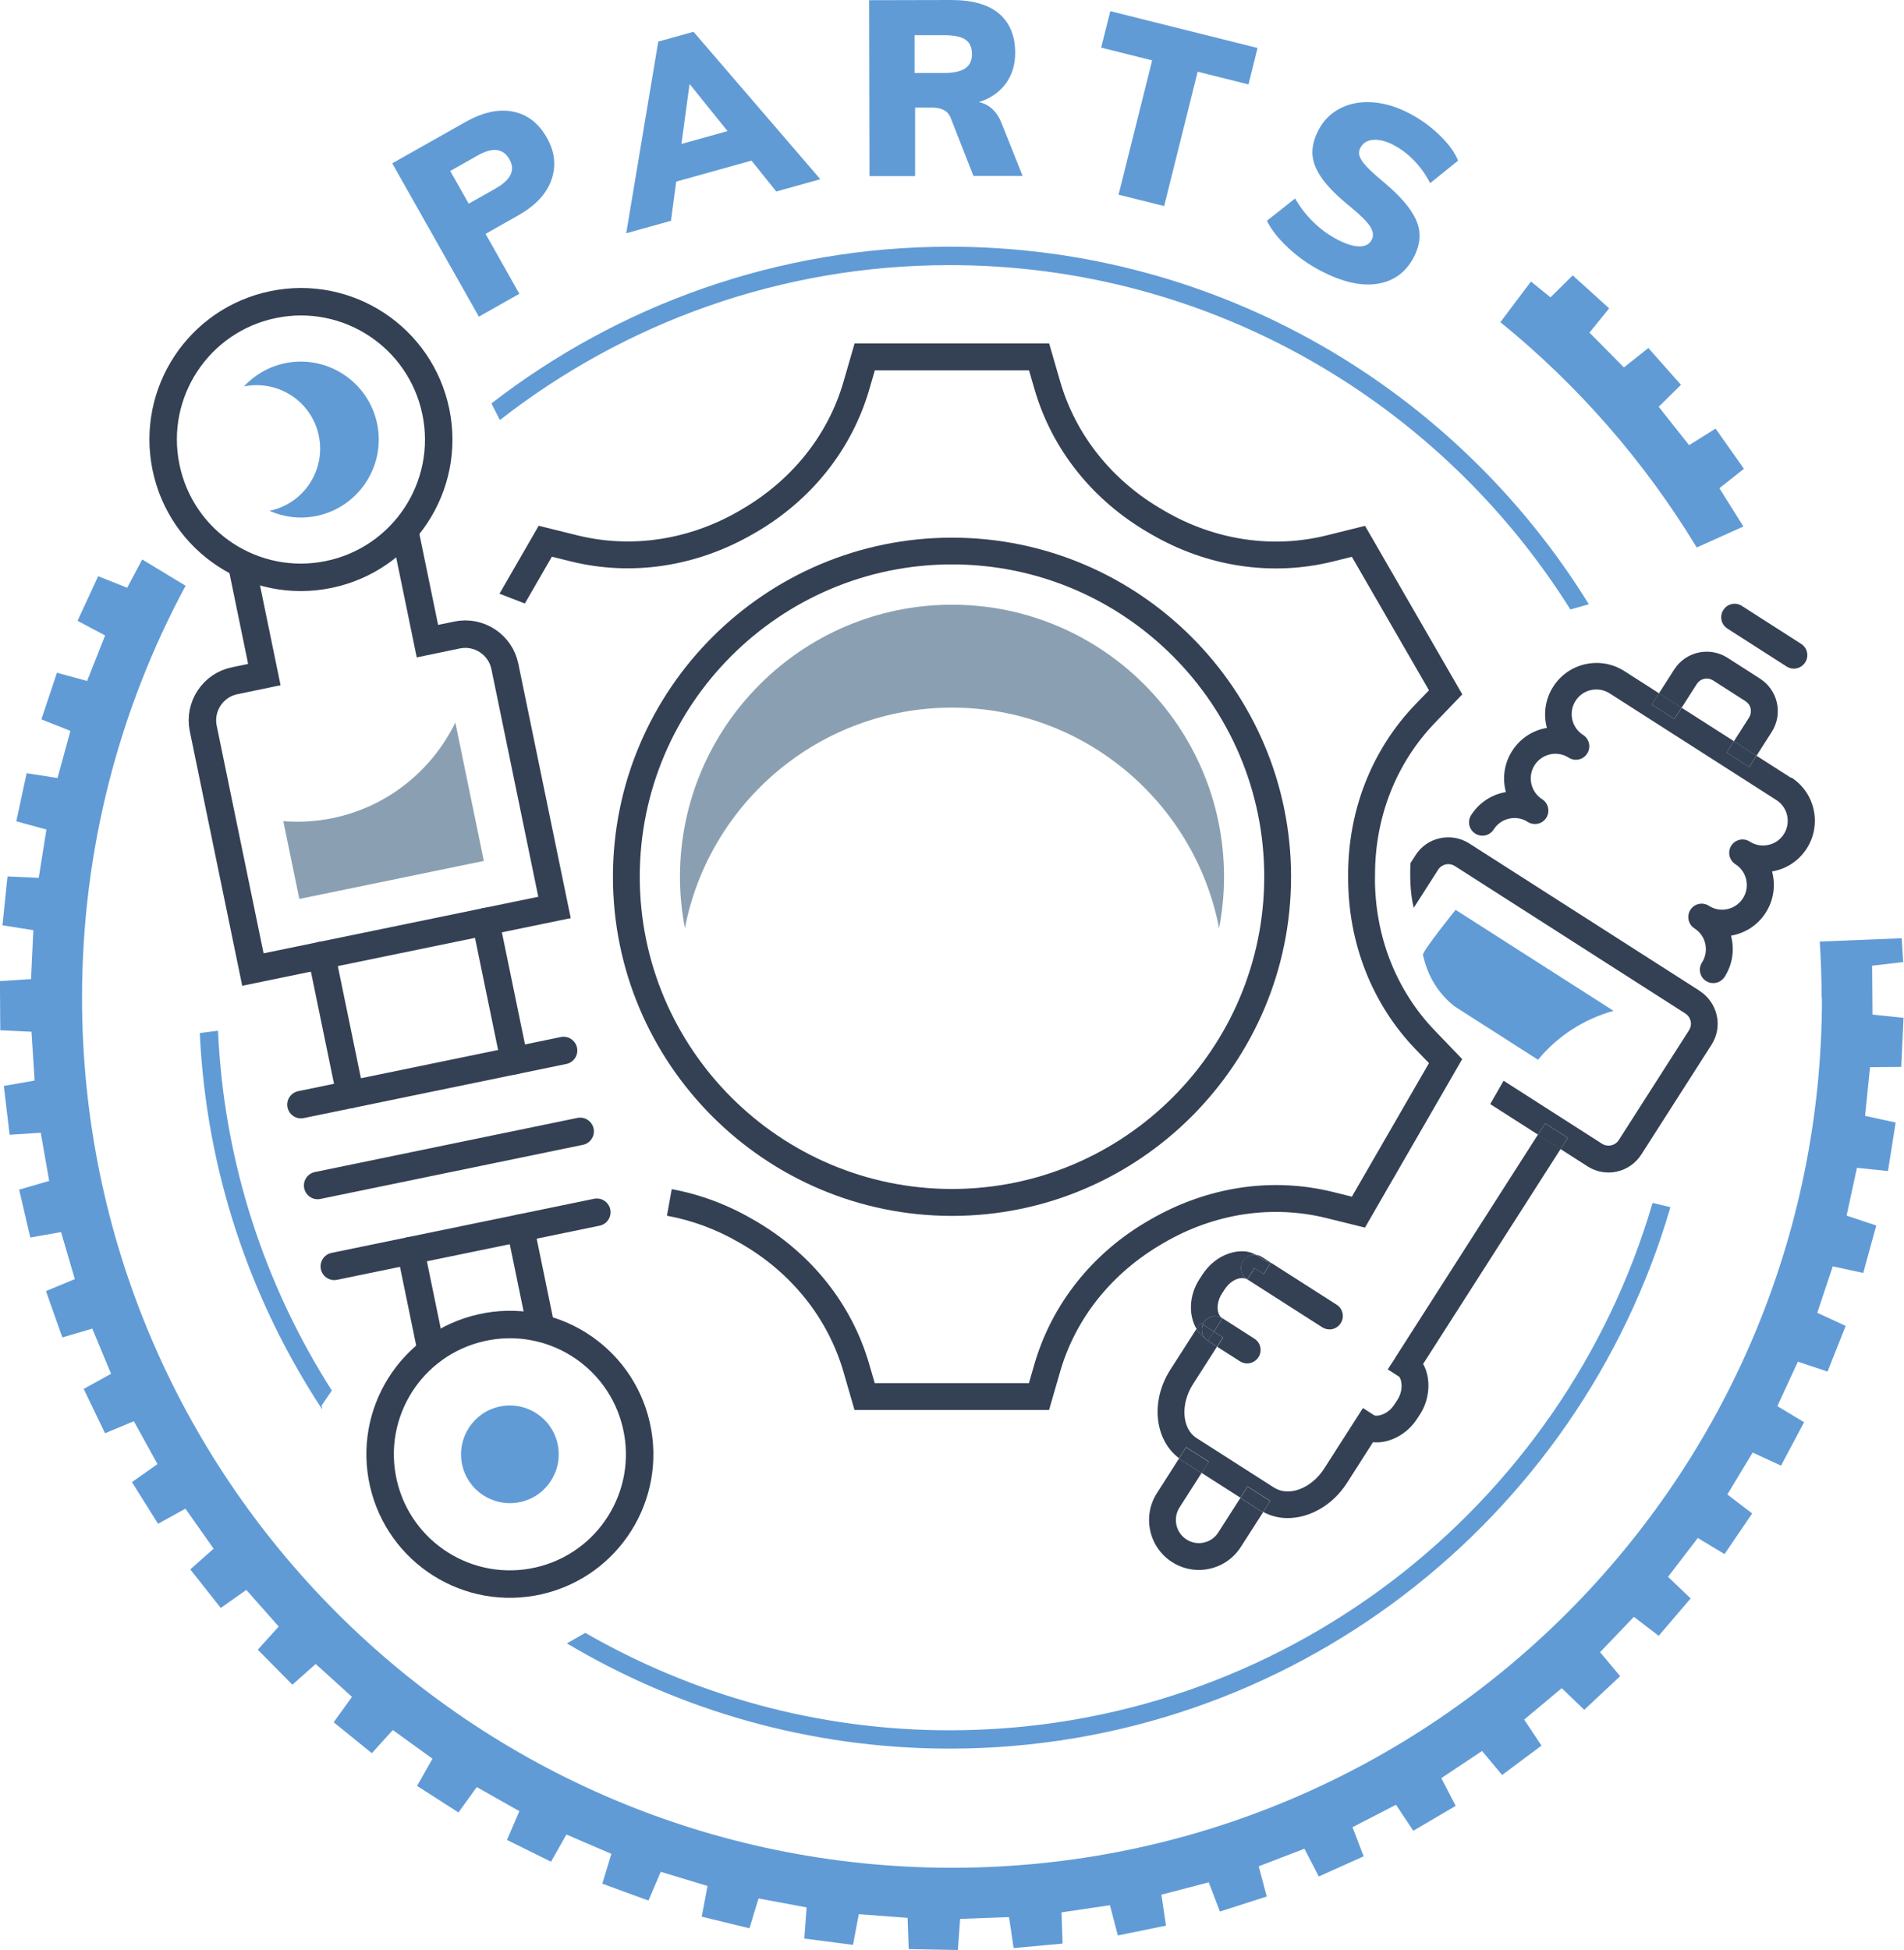 <?xml version="1.0" encoding="UTF-8"?> <svg xmlns="http://www.w3.org/2000/svg" viewBox="0 0 207.94 212.93"><defs><style>.d,.e{stroke:#344154;stroke-miterlimit:10;stroke-width:3px;}.d,.e,.f{fill:none;}.g{fill:#619bd6;}.e{stroke-linecap:round;}.h{fill:#344154;}.i{fill:#8aa0b2;}</style></defs><g id="a"></g><g id="b"><g id="c"><g><path class="f" d="M103.97,129.84c18.81,0,34.1-15.3,34.1-34.1s-15.3-34.1-34.1-34.1-34.1,15.3-34.1,34.1,15.3,34.1,34.1,34.1Zm-29.71-34.1c0-16.38,13.33-29.71,29.71-29.71s29.71,13.33,29.71,29.71c0,1.92-.19,3.8-.54,5.62-2.63-13.7-14.71-24.09-29.17-24.09s-26.53,10.39-29.17,24.09c-.35-1.82-.54-3.7-.54-5.62Z"></path><path class="h" d="M103.97,132.77c20.42,0,37.03-16.61,37.03-37.03s-16.61-37.03-37.03-37.03-37.03,16.61-37.03,37.03,16.61,37.03,37.03,37.03Zm0-71.14c18.81,0,34.1,15.3,34.1,34.1s-15.3,34.1-34.1,34.1-34.1-15.3-34.1-34.1,15.3-34.1,34.1-34.1Z"></path><path class="i" d="M103.97,77.27c14.46,0,26.53,10.39,29.17,24.09,.35-1.82,.54-3.7,.54-5.62,0-16.38-13.33-29.71-29.71-29.71s-29.71,13.33-29.71,29.71c0,1.92,.19,3.8,.54,5.62,2.63-13.7,14.71-24.09,29.17-24.09Z"></path><path class="h" d="M150.17,95.83v-.25c-.02-6.33,2.3-12.24,6.54-16.65l2.99-3.11-10.62-18.4-4.19,1.04c-5.93,1.47-12.21,.53-17.69-2.66l-.2-.12c-5.54-3.18-9.52-8.17-11.22-14.03l-1.2-4.15h-21.25l-1.2,4.15c-1.69,5.87-5.67,10.84-11.27,14.06l-.1,.06c-5.51,3.2-11.81,4.15-17.73,2.68l-4.2-1.04-4.28,7.42,2.77,1.07,2.95-5.11,2.06,.51c6.67,1.65,13.74,.59,19.98-3.03l.09-.05c6.19-3.55,10.64-9.14,12.55-15.74l.59-2.04h16.84l.59,2.03c1.9,6.6,6.37,12.2,12.57,15.76l.19,.11c6.14,3.57,13.19,4.62,19.86,2.97l2.05-.51,8.42,14.58-1.47,1.52c-4.77,4.95-7.38,11.59-7.36,18.7v.2c-.01,7.16,2.6,13.82,7.36,18.77l1.47,1.52-8.42,14.58-2.06-.51c-6.67-1.65-13.74-.59-19.98,3.03l-.09,.05c-6.19,3.55-10.64,9.15-12.55,15.75l-.59,2.04h-16.84l-.59-2.03c-1.9-6.6-6.37-12.2-12.57-15.76l-.19-.11c-2.79-1.62-5.77-2.72-8.82-3.28l-.52,2.9c2.71,.5,5.37,1.47,7.85,2.91l.21,.12c5.54,3.18,9.52,8.17,11.22,14.03l1.2,4.15h21.25l1.2-4.15c1.69-5.87,5.67-10.84,11.27-14.06l.1-.06c5.51-3.2,11.8-4.15,17.73-2.68l4.2,1.04,10.62-18.4-2.99-3.11c-4.23-4.4-6.56-10.34-6.54-16.71Z"></path></g><g><path class="d" d="M47.6,44.96c-1.68-8.14-9.63-13.38-17.77-11.7-8.14,1.68-13.38,9.63-11.7,17.77,1.68,8.14,9.63,13.38,17.77,11.7,8.14-1.68,13.38-9.63,11.7-17.77Z"></path><circle class="e" cx="55.68" cy="158.81" r="14.17" transform="translate(-33.77 16.26) rotate(-12.79)"></circle><path class="g" d="M60.91,157.73c-.59-2.88-3.41-4.74-6.3-4.15-2.88,.59-4.74,3.41-4.15,6.3,.59,2.88,3.41,4.74,6.3,4.15,2.89-.59,4.74-3.41,4.15-6.3Z"></path><path class="g" d="M31.14,39.66c-1.8,.37-3.34,1.29-4.51,2.54,3.75-.77,7.42,1.64,8.19,5.39,.77,3.75-1.64,7.42-5.39,8.19,1.56,.69,3.35,.93,5.14,.56,4.6-.95,7.57-5.46,6.62-10.06-.95-4.6-5.46-7.57-10.06-6.62Z"></path><path class="d" d="M26.39,61.61l2.48,12.05-3.23,.67c-2.4,.49-3.94,2.84-3.44,5.23l5.42,26.31h0l32.94-6.78-5.42-26.31c-.49-2.4-2.84-3.94-5.23-3.44l-3.23,.67-2.48-12.05"></path><line class="e" x1="35.12" y1="104.32" x2="38.25" y2="119.51"></line><line class="e" x1="53.04" y1="100.63" x2="56.17" y2="115.82"></line><line class="e" x1="44.85" y1="136.56" x2="47.1" y2="147.49"></line><line class="e" x1="56.84" y1="134.09" x2="59.09" y2="145.02"></line><g><line class="e" x1="32.87" y1="120.62" x2="61.55" y2="114.71"></line><line class="e" x1="34.69" y1="129.45" x2="63.36" y2="123.54"></line><line class="e" x1="36.51" y1="138.28" x2="65.18" y2="132.37"></line></g><path class="i" d="M36.3,89.34c-1.81,.37-3.6,.46-5.36,.33l1.75,8.49,20.15-4.15-3.11-15.11c-2.54,5.18-7.34,9.19-13.43,10.44Z"></path></g><g><path class="f" d="M191.19,77.37c-.07-.34-.27-.62-.56-.81l-3.54-2.27c-.29-.19-.63-.25-.97-.17-.33,.07-.62,.27-.81,.56l-1.66,2.6,5.71,3.65,1.66-2.6c.19-.29,.25-.63,.17-.97Z"></path><path class="f" d="M129.58,168.1c.57,.36,1.24,.48,1.89,.34,.66-.14,1.22-.54,1.58-1.1l2.41-3.77-4.24-2.71-2.41,3.77c-.75,1.17-.4,2.73,.77,3.48Z"></path><path class="f" d="M138.79,137.88h0l7.18,4.59c.68,.44,.88,1.34,.44,2.02-.28,.44-.75,.68-1.24,.68-.27,0-.54-.07-.79-.23l-8.18-5.23c-.38-.24-.84-.14-1.09-.06-.52,.18-1.02,.59-1.37,1.13l-.32,.49c-.64,1-.61,2.25,.06,2.68l3.49,2.23c.68,.44,.88,1.34,.44,2.02-.28,.44-.75,.68-1.24,.68-.27,0-.54-.07-.79-.23l-2.49-1.59-2.63,4.11c-1.38,2.16-1.2,4.84,.4,5.87l8.46,5.41c1.62,1.04,4.09,.1,5.49-2.1l4.22-6.59,1.23,.79c.25,.16,1.46-.03,2.22-1.2l.32-.49c.73-1.14,.41-2.34,.17-2.53l-1.23-.79,.8-1.23,15.61-24.4-5.22-3.34-11.55,20.14s-5.76-1.41-12.4-2.82Z"></path><path class="h" d="M185.63,108.2l-25.17-16.1c-.96-.61-2.09-.81-3.2-.57-1.11,.24-2.06,.9-2.67,1.86l-.55,.86c-.06,1.33-.05,3.27,.36,4.88l2.66-4.16c.19-.3,.49-.5,.83-.58,.34-.08,.7-.01,1,.18l25.17,16.1c.3,.19,.5,.49,.58,.83,.08,.35,.01,.7-.18,1l-7.67,11.99c-.19,.3-.49,.5-.83,.58-.35,.07-.7,.01-1-.18l-10.75-6.88-1.46,2.55,5.22,3.34,.79-1.23,2.47,1.58-.79,1.23,2.94,1.88c.69,.44,1.48,.67,2.28,.67,.31,0,.61-.03,.92-.1,1.11-.24,2.06-.91,2.67-1.86l7.67-11.99c.61-.96,.82-2.1,.57-3.2s-.91-2.06-1.86-2.67Z"></path><path class="h" d="M145.18,145.17c.48,0,.96-.24,1.24-.68,.44-.68,.24-1.59-.44-2.02l-7.18-4.59-.79,1.23-1-.64-.79,1.23,8.18,5.23c.25,.16,.52,.23,.79,.23Z"></path><path class="h" d="M136.2,148.88c.48,0,.96-.24,1.24-.68,.44-.68,.24-1.59-.44-2.02l-3.49-2.23-.93,1.46,1,.64-.65,1.01,2.49,1.59c.25,.16,.52,.23,.79,.23Z"></path><rect class="h" x="138.79" y="137.88" width="0" height="0"></rect><path class="h" d="M131.36,144.63c.03-.08,.07-.16,.12-.24,.44-.68,1.34-.88,2.02-.44-.67-.43-.7-1.68-.06-2.68l.32-.49c.35-.54,.85-.95,1.37-1.13,.24-.08,.71-.18,1.09,.06-.68-.44-.88-1.34-.44-2.02,.31-.48,.85-.72,1.38-.66-.27-.16-.58-.3-1.05-.37-.62-.07-1.27,0-1.91,.22-1.16,.39-2.19,1.22-2.9,2.33l-.32,.49c-1.14,1.79-1.19,3.92-.29,5.44l.42-.66,.26,.16Z"></path><path class="h" d="M138,139.11l.79-1.23h0c-.81-.17-1.13-.55-1.64-.86-.53-.05-1.08,.18-1.38,.66-.44,.68-.24,1.59,.44,2.02l.79-1.23,1,.64Z"></path><path class="h" d="M133.5,143.95c-.68-.44-1.59-.24-2.02,.44-.05,.08-.09,.16-.12,.24l1.21,.78,.93-1.46Z"></path><path class="h" d="M152.36,148.3l-.8,1.23,1.23,.79c.24,.19,.56,1.4-.17,2.53l-.32,.49c-.75,1.18-1.96,1.36-2.22,1.2l-1.23-.79-4.22,6.59c-1.4,2.2-3.87,3.13-5.49,2.1l-8.46-5.41c-1.6-1.02-1.78-3.71-.4-5.87l2.63-4.11-1-.64c-.09-.06-.18-.13-.25-.21-.4-.31-.74-.66-.99-1.09l-2.86,4.46c-2.18,3.41-1.73,7.64,.95,9.66l.78-1.21,2.47,1.58-.79,1.23,4.24,2.71,.79-1.23,2.47,1.58-.77,1.21c.83,.44,1.74,.67,2.67,.67,2.4,0,4.93-1.4,6.5-3.86l2.83-4.43c1.71,.18,3.7-.81,4.83-2.58l.32-.49c1.11-1.74,1.17-3.99,.32-5.47l15.02-23.48-2.47-1.58-15.61,24.4Z"></path><rect class="h" x="168.86" y="122.6" width="1.47" height="2.93" transform="translate(-26.31 200.08) rotate(-57.39)"></rect><rect class="h" x="132.14" y="145.64" width="1.2" height="1.19" transform="translate(-61.98 179.23) rotate(-57.39)"></rect><path class="h" d="M131.92,146.42c-.09-.06-.16-.14-.25-.21,.07,.08,.16,.15,.25,.21Z"></path><path class="h" d="M131.67,146.21c-.41-.41-.54-1.04-.31-1.58l-.26-.16-.42,.66c.25,.42,.59,.78,.99,1.09Z"></path><path class="h" d="M131.36,144.63c-.22,.54-.1,1.17,.31,1.58,.09,.07,.16,.15,.25,.21l.65-1.01-1.21-.78Z"></path><path class="h" d="M135.46,163.57l-2.41,3.77c-.36,.57-.92,.96-1.58,1.1-.66,.15-1.33,.02-1.89-.34-1.17-.75-1.51-2.31-.77-3.48l2.41-3.77-2.11-1.35c-.12-.08-.23-.17-.34-.25l-2.42,3.79c-1.62,2.53-.88,5.91,1.65,7.53,.89,.57,1.9,.86,2.92,.86,.39,0,.79-.04,1.18-.13,1.42-.31,2.63-1.16,3.42-2.39l2.43-3.79c-.13-.07-.25-.12-.37-.2l-2.11-1.35Z"></path><path class="h" d="M136.25,162.33l-.79,1.23,2.11,1.35c.12,.08,.25,.14,.37,.2l.77-1.21-2.47-1.58Z"></path><path class="h" d="M131.22,160.85l.79-1.23-2.47-1.58-.78,1.21c.11,.09,.22,.17,.34,.25l2.11,1.35Z"></path><path class="h" d="M185.31,74.69c.19-.29,.47-.49,.81-.56,.33-.08,.68-.01,.97,.17l3.54,2.27c.29,.19,.49,.47,.56,.81,.07,.33,.01,.68-.17,.97l-1.66,2.6,2.47,1.58,1.66-2.6c.61-.95,.81-2.08,.57-3.18-.24-1.1-.9-2.04-1.85-2.65l-3.54-2.27c-.95-.61-2.08-.81-3.18-.57-1.1,.24-2.04,.9-2.65,1.85l-1.66,2.6,2.47,1.58,1.66-2.6Z"></path><path class="h" d="M195.61,84.94l-3.78-2.42-.79,1.23-2.47-1.58,.79-1.24-5.71-3.65-.79,1.23-2.47-1.58,.79-1.23-3.78-2.42c-1.27-.81-2.77-1.08-4.24-.76-1.47,.32-2.72,1.2-3.53,2.46-.89,1.39-1.09,3.02-.69,4.5-.09,.02-.18,.03-.26,.05-1.47,.32-2.72,1.2-3.53,2.46-.89,1.39-1.09,3.02-.69,4.5-.09,.02-.18,.03-.26,.05-1.47,.32-2.72,1.2-3.53,2.46-.44,.68-.24,1.59,.44,2.02,.68,.44,1.59,.24,2.02-.45,.39-.61,.99-1.03,1.69-1.18,.71-.16,1.43-.03,2.03,.36,.68,.43,1.59,.24,2.02-.45,.16-.24,.23-.52,.23-.79,0-.48-.24-.96-.68-1.24-1.25-.8-1.62-2.47-.82-3.72,.8-1.25,2.47-1.62,3.72-.82,.68,.44,1.59,.24,2.02-.45,.16-.24,.23-.52,.23-.79,0-.48-.24-.96-.68-1.24-1.25-.8-1.62-2.47-.82-3.72,.39-.61,.99-1.03,1.69-1.18,.71-.15,1.43-.03,2.03,.36l18.21,11.65c1.25,.8,1.62,2.47,.82,3.72-.39,.61-.99,1.03-1.69,1.18-.71,.15-1.43,.03-2.03-.36-.68-.44-1.59-.24-2.02,.44-.16,.24-.23,.52-.23,.79,0,.48,.24,.96,.68,1.24,1.25,.8,1.62,2.47,.82,3.72-.8,1.25-2.47,1.62-3.72,.82-.68-.44-1.59-.24-2.02,.44-.16,.24-.23,.52-.23,.79,0,.48,.24,.96,.68,1.24,.61,.39,1.03,.99,1.18,1.69s.03,1.42-.36,2.03c-.44,.68-.24,1.59,.44,2.02,.24,.16,.52,.23,.79,.23,.48,0,.95-.24,1.24-.68,.81-1.27,1.08-2.77,.76-4.24-.02-.09-.04-.17-.06-.26,1.51-.26,2.91-1.12,3.79-2.51,.89-1.39,1.09-3.02,.69-4.5,.09-.01,.18-.03,.26-.05,1.47-.32,2.72-1.2,3.53-2.46,1.67-2.61,.91-6.1-1.71-7.77Z"></path><rect class="h" x="181.29" y="75.65" width="1.47" height="2.93" transform="translate(18.98 188.9) rotate(-57.4)"></rect><rect class="h" x="189.46" y="80.88" width="1.47" height="2.93" transform="translate(18.35 198.21) rotate(-57.4)"></rect><path class="h" d="M188.64,68.63l6.48,4.15c.25,.16,.52,.23,.79,.23,.48,0,.96-.24,1.24-.68,.44-.68,.24-1.59-.44-2.02l-6.48-4.15c-.68-.44-1.59-.24-2.02,.45-.44,.68-.24,1.59,.44,2.02Z"></path><path class="g" d="M167.98,115.71c2.19-2.65,5.09-4.46,8.24-5.33l-17.25-11.03s-3.66,4.54-3.57,4.93c.4,1.74,1.25,3.83,3.41,5.58l9.16,5.86Z"></path><path class="h" d="M137.79,137.24c-.2-.13-.42-.19-.64-.22,.51,.3,.83,.69,1.64,.86l-1-.64Z"></path></g><g><path class="g" d="M42.85,17.83l7.97-4.5c1.91-1.08,3.65-1.46,5.22-1.14,1.57,.32,2.79,1.27,3.68,2.84,.88,1.55,1.04,3.09,.5,4.62-.54,1.53-1.76,2.82-3.64,3.88l-3.55,2.01,3.69,6.54-4.42,2.5-9.46-16.74Zm11.29,2.74c1.66-.94,2.16-2,1.5-3.17-.34-.6-.79-.93-1.36-1.01s-1.29,.12-2.15,.61l-2.96,1.67,2.02,3.57,2.96-1.67Z"></path><path class="g" d="M82.07,17.54l-8.22,2.29-.57,4.28-4.89,1.36,3.5-20.93,3.85-1.07,13.85,16.1-4.81,1.34-2.71-3.37Zm-2.61-3.22l-4.15-5.15-.89,6.55,5.05-1.41Z"></path><path class="g" d="M111.68,19.21h-5.37l-2.5-6.38c-.29-.72-.97-1.08-2.03-1.08h-1.84v7.48h-4.98l-.04-19.21L103.87,0c2.32,0,4.07,.49,5.24,1.49,1.17,1,1.76,2.42,1.76,4.28,0,1.3-.34,2.42-1.03,3.36s-1.67,1.62-2.93,2.02c.54,.11,1.03,.36,1.46,.75,.43,.4,.78,.93,1.03,1.59l2.28,5.72Zm-6.26-11.75c.49-.33,.73-.85,.73-1.55,0-.74-.24-1.27-.72-1.59-.48-.32-1.27-.48-2.36-.48h-3.19V7.97h3.19c1.08,0,1.86-.18,2.35-.51Z"></path><path class="g" d="M125.81,6.59l-5.55-1.39,1-3.98,16.08,4.02-.99,3.98-5.55-1.39-3.66,14.67-4.98-1.24,3.67-14.67Z"></path><path class="g" d="M140.69,27.06c-1.07-.99-1.84-1.97-2.33-2.95l3.08-2.44c.55,.96,1.22,1.83,2.01,2.59,.79,.77,1.65,1.4,2.59,1.89,.96,.5,1.76,.75,2.41,.76,.65,0,1.1-.23,1.35-.71,.23-.43,.18-.91-.14-1.43-.32-.52-1.04-1.25-2.18-2.19-1.44-1.16-2.49-2.21-3.14-3.15-.65-.94-.98-1.82-1.01-2.65-.03-.83,.2-1.69,.68-2.6,.54-1.04,1.33-1.82,2.36-2.35,1.03-.53,2.2-.75,3.52-.66,1.31,.09,2.66,.49,4.03,1.21,1.23,.64,2.33,1.44,3.31,2.39,.98,.95,1.65,1.87,2.01,2.77l-3.05,2.46c-.47-.92-1.05-1.73-1.74-2.45-.68-.71-1.44-1.29-2.27-1.72-.81-.43-1.55-.61-2.21-.56-.66,.05-1.12,.34-1.4,.87-.15,.29-.19,.57-.11,.86,.08,.28,.3,.64,.69,1.08s1,1,1.85,1.71c1.37,1.14,2.38,2.18,3.02,3.12,.64,.93,.98,1.81,1.01,2.63,.04,.82-.17,1.67-.63,2.55-.87,1.66-2.2,2.62-3.98,2.9s-3.85-.2-6.2-1.43c-1.28-.67-2.45-1.49-3.52-2.48Z"></path></g><g><path class="g" d="M103.71,188.94c-14.48,0-28.06-3.89-39.79-10.64l-2.01,1.15c12.25,7.29,26.54,11.49,41.79,11.49,37.27,0,68.8-25.01,78.73-59.12l-1.95-.47c-9.72,33.24-40.45,57.59-76.78,57.59Z"></path><path class="g" d="M171.51,66.55l2.01-.57c-14.46-23.4-40.34-39.04-69.81-39.04-18.83,0-36.18,6.4-50.04,17.11l.92,1.82c13.57-10.59,30.61-16.92,49.12-16.92,28.55,0,53.64,15.04,67.8,37.61Z"></path><path class="g" d="M35.12,153.48l1.12-1.64c-7.31-11.46-11.79-24.88-12.43-39.29l-1.99,.25c.7,15.13,5.53,29.18,13.37,41.1l-.06-.42Z"></path><path class="g" d="M185.29,59.79l5.11-2.3c-1.43-2.29-.99-1.59-2.62-4.18l2.68-2.12c-1.96-2.77-1.14-1.61-3.1-4.39l-2.89,1.81c-1.99-2.52-1.32-1.67-3.32-4.19l2.43-2.4c-2.25-2.54-1.31-1.48-3.56-4.02l-2.67,2.12c-2.26-2.28-1.5-1.52-3.76-3.8l2.15-2.65c-2.51-2.28-1.46-1.33-3.98-3.6l-2.43,2.4c-1.3-1.06-1.7-1.38-2.13-1.73l-3.34,4.44c8.48,6.89,15.75,15.21,21.44,24.6Z"></path><path class="g" d="M198.98,108.94c0,52.47-42.54,95.01-95.01,95.01S8.96,161.41,8.96,108.94c0-16.28,4.1-31.59,11.31-44.98l-4.74-2.87c-.51,.96-.55,1.03-1.64,3.09l-3.17-1.26c-1.42,3.08-.83,1.79-2.25,4.87l3.01,1.6c-1.18,2.98-.79,1.98-1.97,4.97l-3.29-.9c-1.07,3.22-.63,1.87-1.7,5.09l3.17,1.26c-.85,3.1-.56,2.06-1.41,5.15l-3.37-.53c-.71,3.32-.42,1.93-1.13,5.25l3.29,.9c-.5,3.17-.33,2.11-.84,5.28l-3.41-.16c-.35,3.37-.2,1.97-.55,5.34l3.37,.53c-.15,3.21-.1,2.13-.25,5.34l-3.4,.22c.03,3.39,.02,1.98,.04,5.37l3.41,.16c.2,3.2,.14,2.13,.34,5.33l-3.36,.59c.4,3.37,.23,1.96,.63,5.33l3.4-.22c.55,3.16,.37,2.1,.92,5.26l-3.28,.95c.77,3.3,.45,1.92,1.22,5.23l3.36-.59c.9,3.08,.6,2.05,1.5,5.13l-3.15,1.31c1.13,3.2,.66,1.86,1.79,5.06l3.27-.96c1.23,2.96,.82,1.97,2.05,4.93l-2.99,1.65c1.47,3.06,.86,1.78,2.33,4.84l3.15-1.31,2.58,4.68-2.79,1.97c1.8,2.88,1.05,1.67,2.85,4.55l2.99-1.65c1.85,2.62,1.23,1.74,3.08,4.37l-2.55,2.26c2.11,2.66,1.23,1.55,3.33,4.21l2.79-1.97c2.13,2.4,1.41,1.6,3.54,4l-2.29,2.53c2.39,2.41,1.39,1.4,3.78,3.82l2.55-2.26c2.38,2.15,1.58,1.43,3.96,3.59l-2,2.77c2.64,2.13,1.54,1.24,4.17,3.38l2.29-2.53c2.6,1.88,1.73,1.25,4.33,3.13l-1.68,2.97c2.86,1.83,1.66,1.07,4.52,2.9l2-2.77c2.79,1.58,1.86,1.05,4.65,2.63l-1.35,3.14c3.04,1.51,1.77,.88,4.81,2.38l1.68-2.97c2.95,1.27,1.96,.84,4.91,2.11l-.99,3.26,5.04,1.84,1.34-3.14c3.07,.93,2.04,.62,5.11,1.55l-.63,3.35c3.3,.81,1.92,.47,5.21,1.27l.99-3.26c3.16,.59,2.1,.39,5.25,.98l-.25,3.4c3.36,.44,1.96,.26,5.32,.69l.63-3.35c3.2,.24,2.13,.16,5.33,.4l.12,3.41c3.39,.07,1.98,.04,5.37,.1l.25-3.4c3.21-.11,2.13-.08,5.34-.19l.5,3.38c3.38-.31,1.97-.18,5.35-.49l-.12-3.41c3.18-.47,2.11-.31,5.29-.78l.86,3.3c3.32-.68,1.94-.39,5.26-1.07l-.5-3.38c3.11-.81,2.06-.54,5.17-1.35l1.22,3.19c3.23-1.04,1.88-.61,5.11-1.64l-.87-3.3c3-1.15,1.99-.76,4.99-1.92l1.57,3.03c3.1-1.39,1.8-.81,4.9-2.2l-1.22-3.18c2.85-1.47,1.9-.98,4.75-2.45l1.89,2.84c2.92-1.72,1.7-1,4.63-2.72l-1.57-3.03c2.67-1.78,1.78-1.18,4.45-2.96l2.19,2.62c2.72-2.03,1.58-1.18,4.3-3.21l-1.89-2.84c2.46-2.06,1.64-1.37,4.1-3.43l2.46,2.36c2.48-2.32,1.44-1.35,3.92-3.67l-2.19-2.62c2.22-2.32,1.48-1.54,3.69-3.86l2.71,2.07c2.21-2.58,1.29-1.5,3.49-4.08l-2.47-2.36c1.95-2.55,1.3-1.69,3.25-4.24l2.92,1.76c1.91-2.8,1.11-1.63,3.02-4.44l-2.71-2.07c1.66-2.75,1.1-1.83,2.76-4.58l3.1,1.43c1.59-3,.93-1.75,2.52-4.74l-2.92-1.76c1.35-2.91,.89-1.94,2.24-4.85l3.24,1.08c1.25-3.15,.73-1.84,1.98-4.99l-3.1-1.43c1.02-3.04,.68-2.02,1.69-5.07l3.33,.72c.9-3.27,.52-1.91,1.42-5.18l-3.24-1.08c.68-3.14,.45-2.09,1.13-5.22l3.39,.35c.53-3.35,.31-1.95,.84-5.3l-3.34-.72c.33-3.19,.22-2.12,.54-5.32l3.41-.03c.16-3.39,.09-1.97,.25-5.36l-3.39-.35c-.03-3.21-.02-2.13-.04-5.34l3.39-.4c-.1-1.6-.13-2.13-.16-2.6l-8.95,.36c.13,2.03,.2,4.08,.2,6.15Z"></path></g></g></g></svg> 